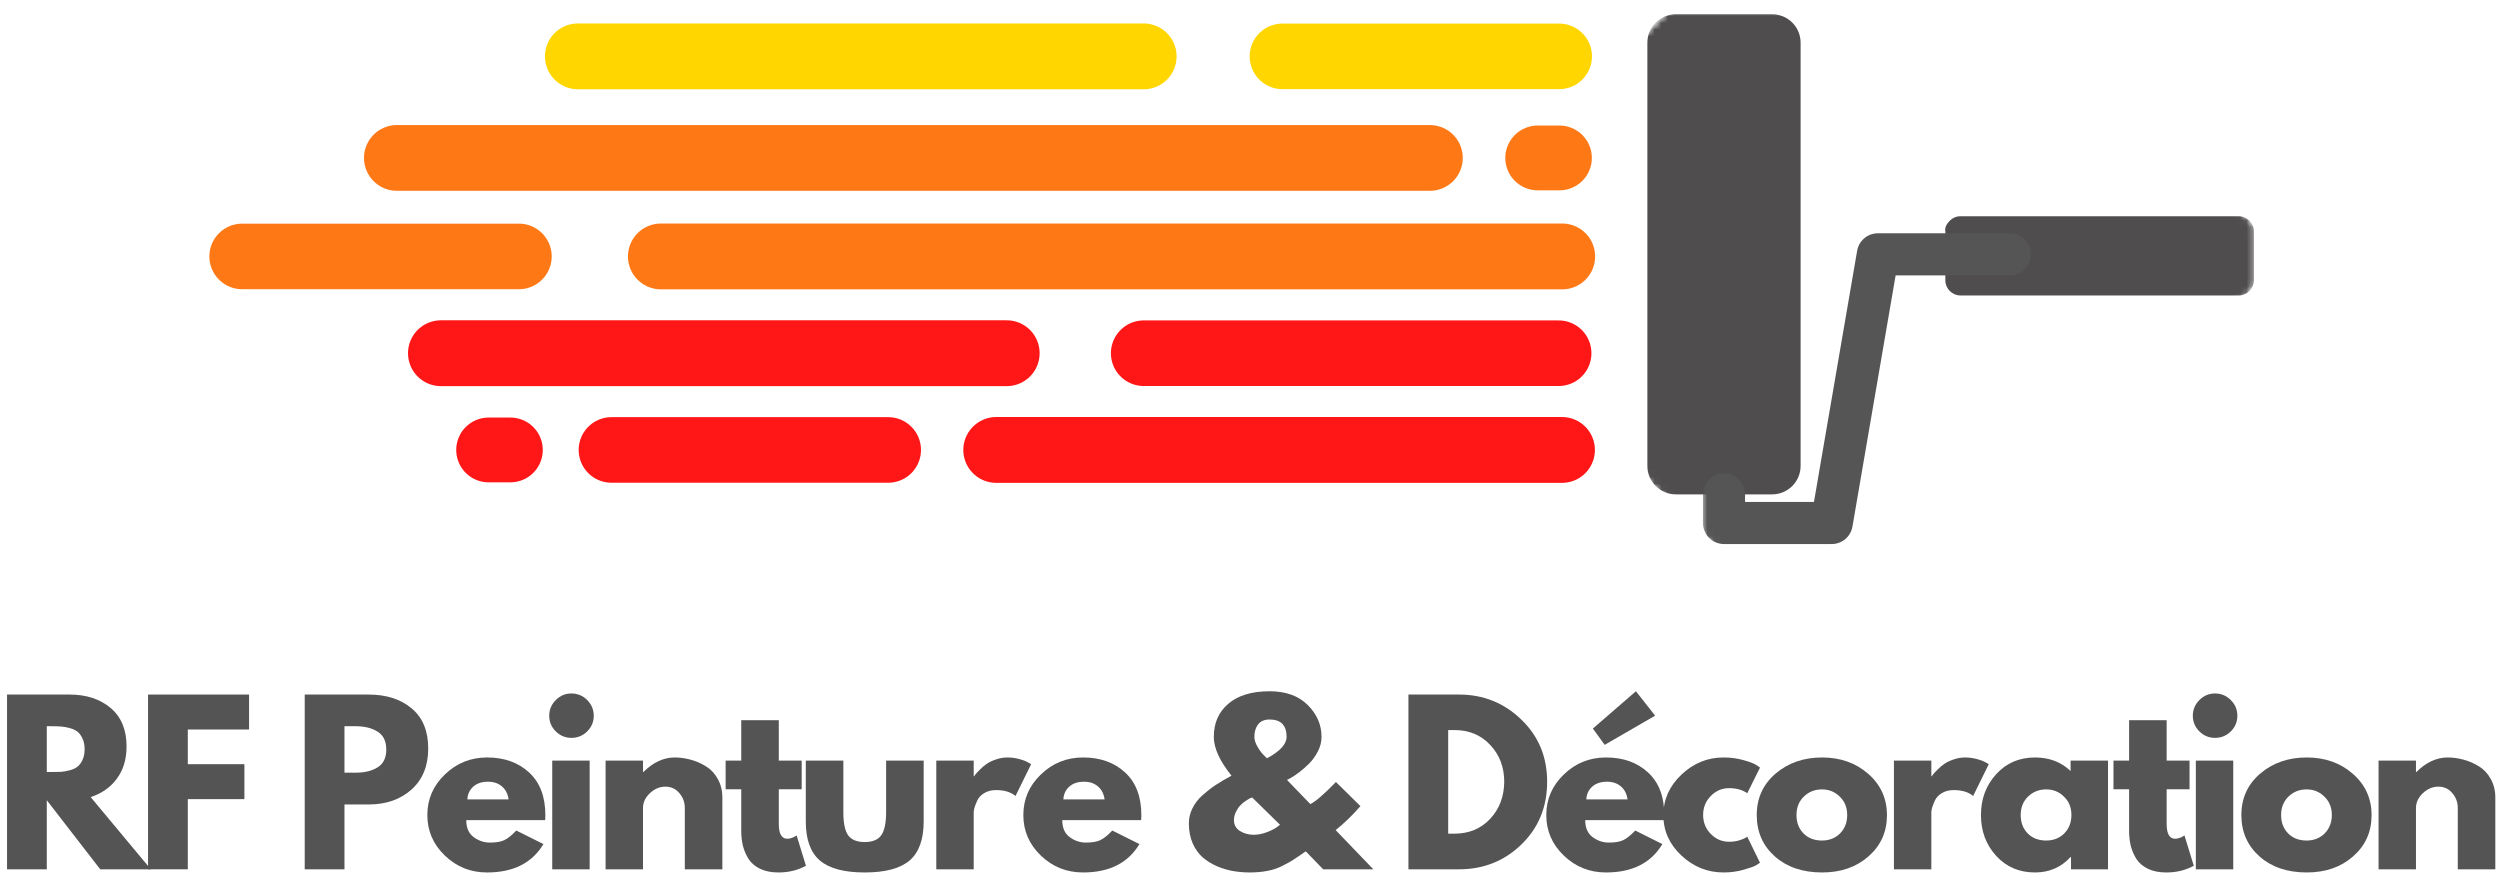 <svg width="380" height="134" viewBox="0 0 380 134" fill="none" xmlns="http://www.w3.org/2000/svg"><g clip-path="url(#clip0_1649_370)"><path d="M87.839 8.568H173.839" stroke="#FFD600" stroke-width="10.007" stroke-linecap="round"/><path d="M194.933 8.568H236.995" stroke="#FFD600" stroke-width="9.969" stroke-linecap="round"/><path d="M60.323 24.006H217.344" stroke="#FF7816" stroke-width="9.992" stroke-linecap="round"/><path d="M233.729 24.006H237.037" stroke="#FF7816" stroke-width="9.847" stroke-linecap="round"/><path d="M100.453 38.978H237.458" stroke="#FF7816" stroke-width="10.006" stroke-linecap="round"/><path d="M36.808 38.978H78.875" stroke="#FF7816" stroke-width="9.969" stroke-linecap="round"/><path d="M173.844 53.688H236.911" stroke="#FF1616" stroke-width="9.972" stroke-linecap="round"/><path d="M67.02 53.688H153.02" stroke="#FF1616" stroke-width="10.007" stroke-linecap="round"/><path d="M151.427 68.391H237.422" stroke="#FF1616" stroke-width="10.007" stroke-linecap="round"/><path d="M92.942 68.391H135.005" stroke="#FF1616" stroke-width="9.969" stroke-linecap="round"/><path d="M74.27 68.391H77.578" stroke="#FF1616" stroke-width="9.847" stroke-linecap="round"/><mask id="mask0_1649_370" style="mask-type:luminance" maskUnits="userSpaceOnUse" x="249" y="1" width="94" height="75"><path d="M249.333 1.334H342.666V76.001H249.333V1.334Z" fill="white"/></mask><g mask="url(#mask0_1649_370)"><mask id="mask1_1649_370" style="mask-type:luminance" maskUnits="userSpaceOnUse" x="216" y="-27" width="132" height="132"><path d="M216.099 38.917L281.859 -26.844L347.619 38.917L281.859 104.677L216.099 38.917Z" fill="white"/></mask><g mask="url(#mask1_1649_370)"><mask id="mask2_1649_370" style="mask-type:luminance" maskUnits="userSpaceOnUse" x="216" y="-27" width="132" height="132"><path d="M216.099 38.917L281.859 -26.844L347.619 38.917L281.859 104.677L216.099 38.917Z" fill="white"/></mask><g mask="url(#mask2_1649_370)"><path d="M251.666 3.432C250.88 4.218 250.396 5.301 250.396 6.499V70.807C250.396 73.208 252.333 75.145 254.734 75.145H269.354C271.76 75.145 273.692 73.208 273.692 70.807V6.499C273.692 4.098 271.76 2.166 269.354 2.166H254.734C253.536 2.166 252.448 2.645 251.666 3.432ZM296.369 33.541C295.953 33.963 295.567 34.551 295.692 35.176V42.603C295.692 43.88 296.724 44.911 298 44.911H340.286C341.562 44.911 342.593 43.88 342.593 42.603V35.176C342.593 33.9 341.562 32.869 340.286 32.869H298C297.364 32.869 296.786 33.124 296.369 33.541Z" fill="#4F4D4D"/></g></g></g><mask id="mask3_1649_370" style="mask-type:luminance" maskUnits="userSpaceOnUse" x="258" y="34" width="52" height="50"><path d="M258.667 34.666H309.334V83.999H258.667V34.666Z" fill="white"/></mask><g mask="url(#mask3_1649_370)"><mask id="mask4_1649_370" style="mask-type:luminance" maskUnits="userSpaceOnUse" x="216" y="-27" width="132" height="132"><path d="M216.1 38.917L281.86 -26.844L347.62 38.917L281.86 104.677L216.1 38.917Z" fill="white"/></mask><g mask="url(#mask4_1649_370)"><mask id="mask5_1649_370" style="mask-type:luminance" maskUnits="userSpaceOnUse" x="216" y="-27" width="132" height="132"><path d="M216.1 38.917L281.86 -26.844L347.62 38.917L281.86 104.677L216.1 38.917Z" fill="white"/></mask><g mask="url(#mask5_1649_370)"><path d="M262.048 75.147L262.048 79.496L278.418 79.496L285.439 38.657L305.496 38.657" stroke="#555555" stroke-width="6.4" stroke-linecap="round" stroke-linejoin="round"/></g></g></g><path d="M1.07 105.572H10.57C13.122 105.572 15.206 106.255 16.82 107.614C18.43 108.979 19.237 110.921 19.237 113.447C19.237 115.406 18.742 117.046 17.758 118.364C16.784 119.687 15.456 120.614 13.779 121.156L22.924 132.135H15.237L7.112 121.635V132.135H1.07V105.572ZM7.112 117.343H7.82C8.388 117.343 8.862 117.338 9.237 117.322C9.622 117.296 10.06 117.218 10.55 117.093C11.05 116.968 11.45 116.791 11.758 116.551C12.06 116.317 12.32 115.979 12.529 115.531C12.747 115.072 12.862 114.525 12.862 113.885C12.862 113.234 12.747 112.687 12.529 112.239C12.32 111.781 12.06 111.437 11.758 111.197C11.45 110.963 11.05 110.781 10.55 110.656C10.06 110.531 9.622 110.458 9.237 110.426C8.862 110.4 8.388 110.385 7.82 110.385H7.112V117.343Z" fill="#545454"/><path d="M37.858 105.572V110.885H28.546V116.156H37.15V121.468H28.546V132.135H22.504V105.572H37.858Z" fill="#545454"/><path d="M46.318 105.572H56.006C58.714 105.572 60.902 106.275 62.568 107.676C64.245 109.067 65.089 111.093 65.089 113.76C65.089 116.416 64.24 118.499 62.547 120.01C60.85 121.525 58.672 122.281 56.006 122.281H52.36V132.135H46.318V105.572ZM52.36 117.447H54.068C55.428 117.447 56.537 117.176 57.402 116.635C58.277 116.083 58.714 115.187 58.714 113.947C58.714 112.671 58.277 111.76 57.402 111.218C56.537 110.666 55.428 110.385 54.068 110.385H52.36V117.447Z" fill="#545454"/><path d="M82.851 124.656H70.872C70.872 125.822 71.247 126.687 71.997 127.239C72.747 127.796 73.564 128.072 74.455 128.072C75.372 128.072 76.091 127.958 76.622 127.718C77.163 127.468 77.778 126.979 78.476 126.239L82.601 128.301C80.877 131.176 78.023 132.614 74.038 132.614C71.538 132.614 69.398 131.76 67.622 130.051C65.841 128.343 64.955 126.291 64.955 123.885C64.955 121.484 65.841 119.426 67.622 117.718C69.398 115.999 71.538 115.135 74.038 115.135C76.648 115.135 78.773 115.895 80.413 117.406C82.064 118.921 82.893 121.083 82.893 123.885C82.893 124.275 82.877 124.531 82.851 124.656ZM71.038 121.51H77.309C77.184 120.65 76.841 119.989 76.288 119.531C75.747 119.062 75.044 118.822 74.184 118.822C73.236 118.822 72.486 119.072 71.934 119.572C71.377 120.072 71.08 120.718 71.038 121.51Z" fill="#545454"/><path d="M84.481 106.406C85.148 105.74 85.94 105.406 86.856 105.406C87.784 105.406 88.586 105.74 89.252 106.406C89.919 107.073 90.252 107.875 90.252 108.802C90.252 109.719 89.919 110.51 89.252 111.177C88.586 111.833 87.784 112.156 86.856 112.156C85.94 112.156 85.148 111.833 84.481 111.177C83.815 110.51 83.481 109.719 83.481 108.802C83.481 107.875 83.815 107.073 84.481 106.406ZM83.94 115.615V132.135H89.627V115.615H83.94Z" fill="#545454"/><path d="M92.049 132.135V115.614H97.736V117.343H97.799C99.283 115.874 100.867 115.135 102.549 115.135C103.367 115.135 104.174 115.249 104.965 115.468C105.768 115.676 106.538 116.01 107.278 116.468C108.028 116.916 108.632 117.551 109.09 118.385C109.559 119.208 109.799 120.156 109.799 121.239V132.135H104.09V122.801C104.09 121.942 103.809 121.192 103.257 120.551C102.715 119.9 102.007 119.572 101.132 119.572C100.268 119.572 99.486 119.906 98.778 120.572C98.08 121.239 97.736 121.984 97.736 122.801V132.135H92.049Z" fill="#545454"/><path d="M112.67 115.615V109.469H118.378V115.615H121.857V119.969H118.378V125.219C118.378 126.734 118.805 127.49 119.67 127.49C119.878 127.49 120.097 127.448 120.337 127.365C120.571 127.281 120.753 127.198 120.878 127.115L121.087 126.99L122.503 131.594C121.279 132.271 119.883 132.615 118.316 132.615C117.232 132.615 116.3 132.427 115.524 132.052C114.758 131.677 114.175 131.177 113.774 130.552C113.383 129.917 113.097 129.25 112.92 128.552C112.753 127.844 112.67 127.094 112.67 126.302V119.969H110.295V115.615H112.67Z" fill="#545454"/><path d="M128.19 115.615V123.469C128.19 125.11 128.429 126.277 128.919 126.969C129.419 127.652 130.257 127.99 131.44 127.99C132.617 127.99 133.45 127.652 133.94 126.969C134.44 126.277 134.69 125.11 134.69 123.469V115.615H140.398V124.865C140.398 127.605 139.679 129.584 138.252 130.803C136.82 132.011 134.549 132.615 131.44 132.615C128.325 132.615 126.054 132.011 124.627 130.803C123.195 129.584 122.481 127.605 122.481 124.865V115.615H128.19Z" fill="#545454"/><path d="M142.316 132.135V115.614H148.004V117.989H148.066C148.118 117.906 148.197 117.801 148.296 117.676C148.389 117.551 148.598 117.333 148.921 117.01C149.238 116.676 149.577 116.385 149.941 116.135C150.301 115.874 150.775 115.645 151.358 115.447C151.941 115.239 152.53 115.135 153.129 115.135C153.754 115.135 154.363 115.218 154.962 115.385C155.572 115.551 156.014 115.729 156.296 115.906L156.733 116.156L154.358 120.989C153.65 120.395 152.66 120.093 151.4 120.093C150.702 120.093 150.108 120.249 149.608 120.551C149.118 120.843 148.775 121.208 148.566 121.635C148.368 122.067 148.223 122.437 148.129 122.739C148.046 123.031 148.004 123.27 148.004 123.447V132.135H142.316Z" fill="#545454"/><path d="M173.443 124.656H161.464C161.464 125.822 161.839 126.687 162.589 127.239C163.339 127.796 164.156 128.072 165.047 128.072C165.964 128.072 166.682 127.958 167.214 127.718C167.755 127.468 168.37 126.979 169.068 126.239L173.193 128.301C171.469 131.176 168.615 132.614 164.63 132.614C162.13 132.614 159.99 131.76 158.214 130.051C156.432 128.343 155.547 126.291 155.547 123.885C155.547 121.484 156.432 119.426 158.214 117.718C159.99 115.999 162.13 115.135 164.63 115.135C167.24 115.135 169.365 115.895 171.005 117.406C172.656 118.921 173.484 121.083 173.484 123.885C173.484 124.275 173.469 124.531 173.443 124.656ZM161.63 121.51H167.901C167.776 120.65 167.432 119.989 166.88 119.531C166.339 119.062 165.635 118.822 164.776 118.822C163.828 118.822 163.078 119.072 162.526 119.572C161.969 120.072 161.672 120.718 161.63 121.51Z" fill="#545454"/><path d="M180.707 125.156C180.707 124.354 180.884 123.588 181.249 122.864C181.608 122.13 182.124 121.463 182.79 120.864C183.457 120.27 184.129 119.749 184.811 119.301C185.504 118.843 186.296 118.38 187.186 117.906C185.395 115.671 184.499 113.708 184.499 112.01C184.499 109.9 185.233 108.218 186.707 106.968C188.176 105.708 190.27 105.072 192.978 105.072C195.462 105.072 197.4 105.775 198.79 107.176C200.176 108.567 200.874 110.176 200.874 112.01C200.874 112.76 200.686 113.499 200.311 114.218C199.947 114.926 199.509 115.541 198.999 116.051C198.499 116.551 197.988 116.999 197.478 117.385C196.962 117.775 196.525 118.067 196.165 118.26L195.624 118.551L199.165 122.218C199.926 121.874 201.228 120.755 203.061 118.864L206.79 122.531C205.592 123.906 204.337 125.124 203.02 126.176L208.749 132.135H201.124L198.478 129.406C197.655 129.979 197.051 130.385 196.665 130.635C196.29 130.885 195.717 131.208 194.957 131.593C194.191 131.984 193.405 132.244 192.603 132.385C191.796 132.536 190.915 132.614 189.957 132.614C189.108 132.614 188.275 132.541 187.457 132.406C186.65 132.265 185.832 132.025 184.999 131.676C184.176 131.317 183.457 130.874 182.832 130.343C182.207 129.801 181.691 129.088 181.29 128.197C180.9 127.296 180.707 126.281 180.707 125.156ZM192.978 109.364C192.197 109.364 191.613 109.614 191.228 110.114C190.853 110.604 190.665 111.234 190.665 112.01C190.665 112.458 190.822 112.958 191.145 113.51C191.462 114.051 191.78 114.484 192.103 114.801L192.582 115.26C194.566 114.192 195.561 113.109 195.561 112.01C195.561 110.249 194.697 109.364 192.978 109.364ZM194.561 125.364L190.332 121.218C190.259 121.234 190.165 121.27 190.04 121.322C189.915 121.38 189.691 121.51 189.374 121.718C189.051 121.926 188.775 122.156 188.54 122.406C188.301 122.645 188.082 122.968 187.874 123.385C187.665 123.791 187.561 124.213 187.561 124.656C187.561 125.364 187.858 125.916 188.457 126.301C189.066 126.692 189.77 126.885 190.561 126.885C191.197 126.885 191.853 126.76 192.52 126.51C193.186 126.26 193.691 126.01 194.04 125.76L194.561 125.364Z" fill="#545454"/><path d="M214.082 105.572H221.77C225.462 105.572 228.613 106.838 231.228 109.364C233.853 111.88 235.165 115.031 235.165 118.822C235.165 122.656 233.858 125.838 231.249 128.364C228.65 130.88 225.488 132.135 221.77 132.135H214.082V105.572ZM220.124 126.718H221.061C223.27 126.718 225.072 125.979 226.478 124.489C227.895 122.989 228.613 121.114 228.645 118.864C228.645 116.614 227.936 114.739 226.52 113.239C225.113 111.729 223.296 110.968 221.061 110.968H220.124V126.718Z" fill="#545454"/><path d="M242.119 110.739L248.661 105.072L251.578 108.781L243.911 113.218L242.119 110.739ZM252.932 124.656H240.953C240.953 125.822 241.328 126.687 242.078 127.239C242.828 127.796 243.646 128.072 244.536 128.072C245.453 128.072 246.172 127.958 246.703 127.718C247.244 127.468 247.859 126.979 248.557 126.239L252.682 128.301C250.958 131.176 248.104 132.614 244.119 132.614C241.619 132.614 239.479 131.76 237.703 130.051C235.922 128.343 235.036 126.291 235.036 123.885C235.036 121.484 235.922 119.426 237.703 117.718C239.479 115.999 241.619 115.135 244.119 115.135C246.729 115.135 248.854 115.895 250.494 117.406C252.146 118.921 252.974 121.083 252.974 123.885C252.974 124.275 252.958 124.531 252.932 124.656ZM241.119 121.51H247.39C247.265 120.65 246.922 119.989 246.369 119.531C245.828 119.062 245.125 118.822 244.265 118.822C243.317 118.822 242.567 119.072 242.015 119.572C241.458 120.072 241.161 120.718 241.119 121.51Z" fill="#545454"/><path d="M262.812 119.801C261.739 119.801 260.817 120.197 260.041 120.989C259.26 121.781 258.875 122.739 258.875 123.864C258.875 125.005 259.26 125.968 260.041 126.76C260.817 127.551 261.739 127.947 262.812 127.947C263.323 127.947 263.812 127.885 264.271 127.76C264.729 127.624 265.067 127.489 265.291 127.364L265.583 127.176L267.521 131.135C267.364 131.249 267.151 131.385 266.875 131.551C266.609 131.708 266 131.921 265.041 132.197C264.083 132.473 263.062 132.614 261.979 132.614C259.547 132.614 257.416 131.76 255.583 130.051C253.75 128.343 252.833 126.301 252.833 123.926C252.833 121.525 253.75 119.463 255.583 117.739C257.416 116.005 259.547 115.135 261.979 115.135C263.062 115.135 264.062 115.27 264.979 115.531C265.906 115.781 266.567 116.031 266.958 116.281L267.521 116.676L265.583 120.572C264.875 120.062 263.948 119.801 262.812 119.801Z" fill="#545454"/><path d="M269.774 130.176C267.941 128.541 267.024 126.442 267.024 123.885C267.024 121.333 267.972 119.234 269.879 117.593C271.795 115.958 274.155 115.135 276.962 115.135C279.738 115.135 282.071 115.963 283.962 117.614C285.863 119.27 286.816 121.364 286.816 123.906C286.816 126.437 285.884 128.52 284.024 130.156C282.175 131.796 279.821 132.614 276.962 132.614C274.004 132.614 271.608 131.801 269.774 130.176ZM274.17 121.093C273.431 121.817 273.066 122.749 273.066 123.885C273.066 125.025 273.42 125.958 274.129 126.676C274.837 127.4 275.774 127.76 276.941 127.76C278.05 127.76 278.967 127.4 279.691 126.676C280.41 125.942 280.774 125.01 280.774 123.885C280.774 122.749 280.399 121.817 279.649 121.093C278.91 120.359 278.009 119.989 276.941 119.989C275.842 119.989 274.92 120.359 274.17 121.093Z" fill="#545454"/><path d="M287.876 132.135V115.614H293.563V117.989H293.626C293.678 117.906 293.756 117.801 293.855 117.676C293.949 117.551 294.157 117.333 294.48 117.01C294.798 116.676 295.136 116.385 295.501 116.135C295.86 115.874 296.334 115.645 296.918 115.447C297.501 115.239 298.09 115.135 298.688 115.135C299.313 115.135 299.923 115.218 300.522 115.385C301.131 115.551 301.574 115.729 301.855 115.906L302.293 116.156L299.918 120.989C299.209 120.395 298.22 120.093 296.959 120.093C296.261 120.093 295.668 120.249 295.168 120.551C294.678 120.843 294.334 121.208 294.126 121.635C293.928 122.067 293.782 122.437 293.688 122.739C293.605 123.031 293.563 123.27 293.563 123.447V132.135H287.876Z" fill="#545454"/><path d="M303.418 130.093C301.876 128.4 301.105 126.333 301.105 123.885C301.105 121.442 301.876 119.374 303.418 117.676C304.96 115.984 306.923 115.135 309.314 115.135C311.491 115.135 313.298 115.822 314.73 117.197V115.614H320.418V132.135H314.793V130.26H314.73C313.298 131.833 311.491 132.614 309.314 132.614C306.923 132.614 304.96 131.775 303.418 130.093ZM308.251 121.093C307.512 121.817 307.147 122.749 307.147 123.885C307.147 125.025 307.501 125.958 308.21 126.676C308.918 127.4 309.855 127.76 311.022 127.76C312.132 127.76 313.048 127.4 313.772 126.676C314.491 125.942 314.855 125.01 314.855 123.885C314.855 122.749 314.48 121.817 313.73 121.093C312.991 120.359 312.09 119.989 311.022 119.989C309.923 119.989 309.001 120.359 308.251 121.093Z" fill="#545454"/><path d="M323.623 115.615V109.469H329.331V115.615H332.811V119.969H329.331V125.219C329.331 126.734 329.758 127.49 330.623 127.49C330.831 127.49 331.05 127.448 331.29 127.365C331.524 127.281 331.706 127.198 331.831 127.115L332.04 126.99L333.456 131.594C332.232 132.271 330.837 132.615 329.269 132.615C328.186 132.615 327.253 132.427 326.477 132.052C325.712 131.677 325.128 131.177 324.727 130.552C324.337 129.917 324.05 129.25 323.873 128.552C323.706 127.844 323.623 127.094 323.623 126.302V119.969H321.248V115.615H323.623Z" fill="#545454"/><path d="M334.309 106.406C334.975 105.74 335.767 105.406 336.684 105.406C337.611 105.406 338.413 105.74 339.079 106.406C339.746 107.073 340.079 107.875 340.079 108.802C340.079 109.719 339.746 110.51 339.079 111.177C338.413 111.833 337.611 112.156 336.684 112.156C335.767 112.156 334.975 111.833 334.309 111.177C333.642 110.51 333.309 109.719 333.309 108.802C333.309 107.875 333.642 107.073 334.309 106.406ZM333.767 115.615V132.135H339.454V115.615H333.767Z" fill="#545454"/><path d="M343.438 130.176C341.605 128.541 340.688 126.442 340.688 123.885C340.688 121.333 341.636 119.234 343.543 117.593C345.459 115.958 347.819 115.135 350.626 115.135C353.402 115.135 355.735 115.963 357.626 117.614C359.527 119.27 360.48 121.364 360.48 123.906C360.48 126.437 359.548 128.52 357.688 130.156C355.84 131.796 353.485 132.614 350.626 132.614C347.668 132.614 345.272 131.801 343.438 130.176ZM347.834 121.093C347.095 121.817 346.73 122.749 346.73 123.885C346.73 125.025 347.084 125.958 347.793 126.676C348.501 127.4 349.438 127.76 350.605 127.76C351.715 127.76 352.631 127.4 353.355 126.676C354.074 125.942 354.438 125.01 354.438 123.885C354.438 122.749 354.063 121.817 353.313 121.093C352.574 120.359 351.673 119.989 350.605 119.989C349.506 119.989 348.584 120.359 347.834 121.093Z" fill="#545454"/><path d="M361.54 132.135V115.614H367.228V117.343H367.29C368.774 115.874 370.358 115.135 372.04 115.135C372.858 115.135 373.665 115.249 374.457 115.468C375.259 115.676 376.03 116.01 376.769 116.468C377.519 116.916 378.123 117.551 378.582 118.385C379.05 119.208 379.29 120.156 379.29 121.239V132.135H373.582V122.801C373.582 121.942 373.3 121.192 372.748 120.551C372.207 119.9 371.498 119.572 370.623 119.572C369.759 119.572 368.978 119.906 368.269 120.572C367.571 121.239 367.228 121.984 367.228 122.801V132.135H361.54Z" fill="#545454"/></g><defs><clipPath id="clip0_1649_370"><rect width="380" height="134" fill="white"/></clipPath></defs></svg>